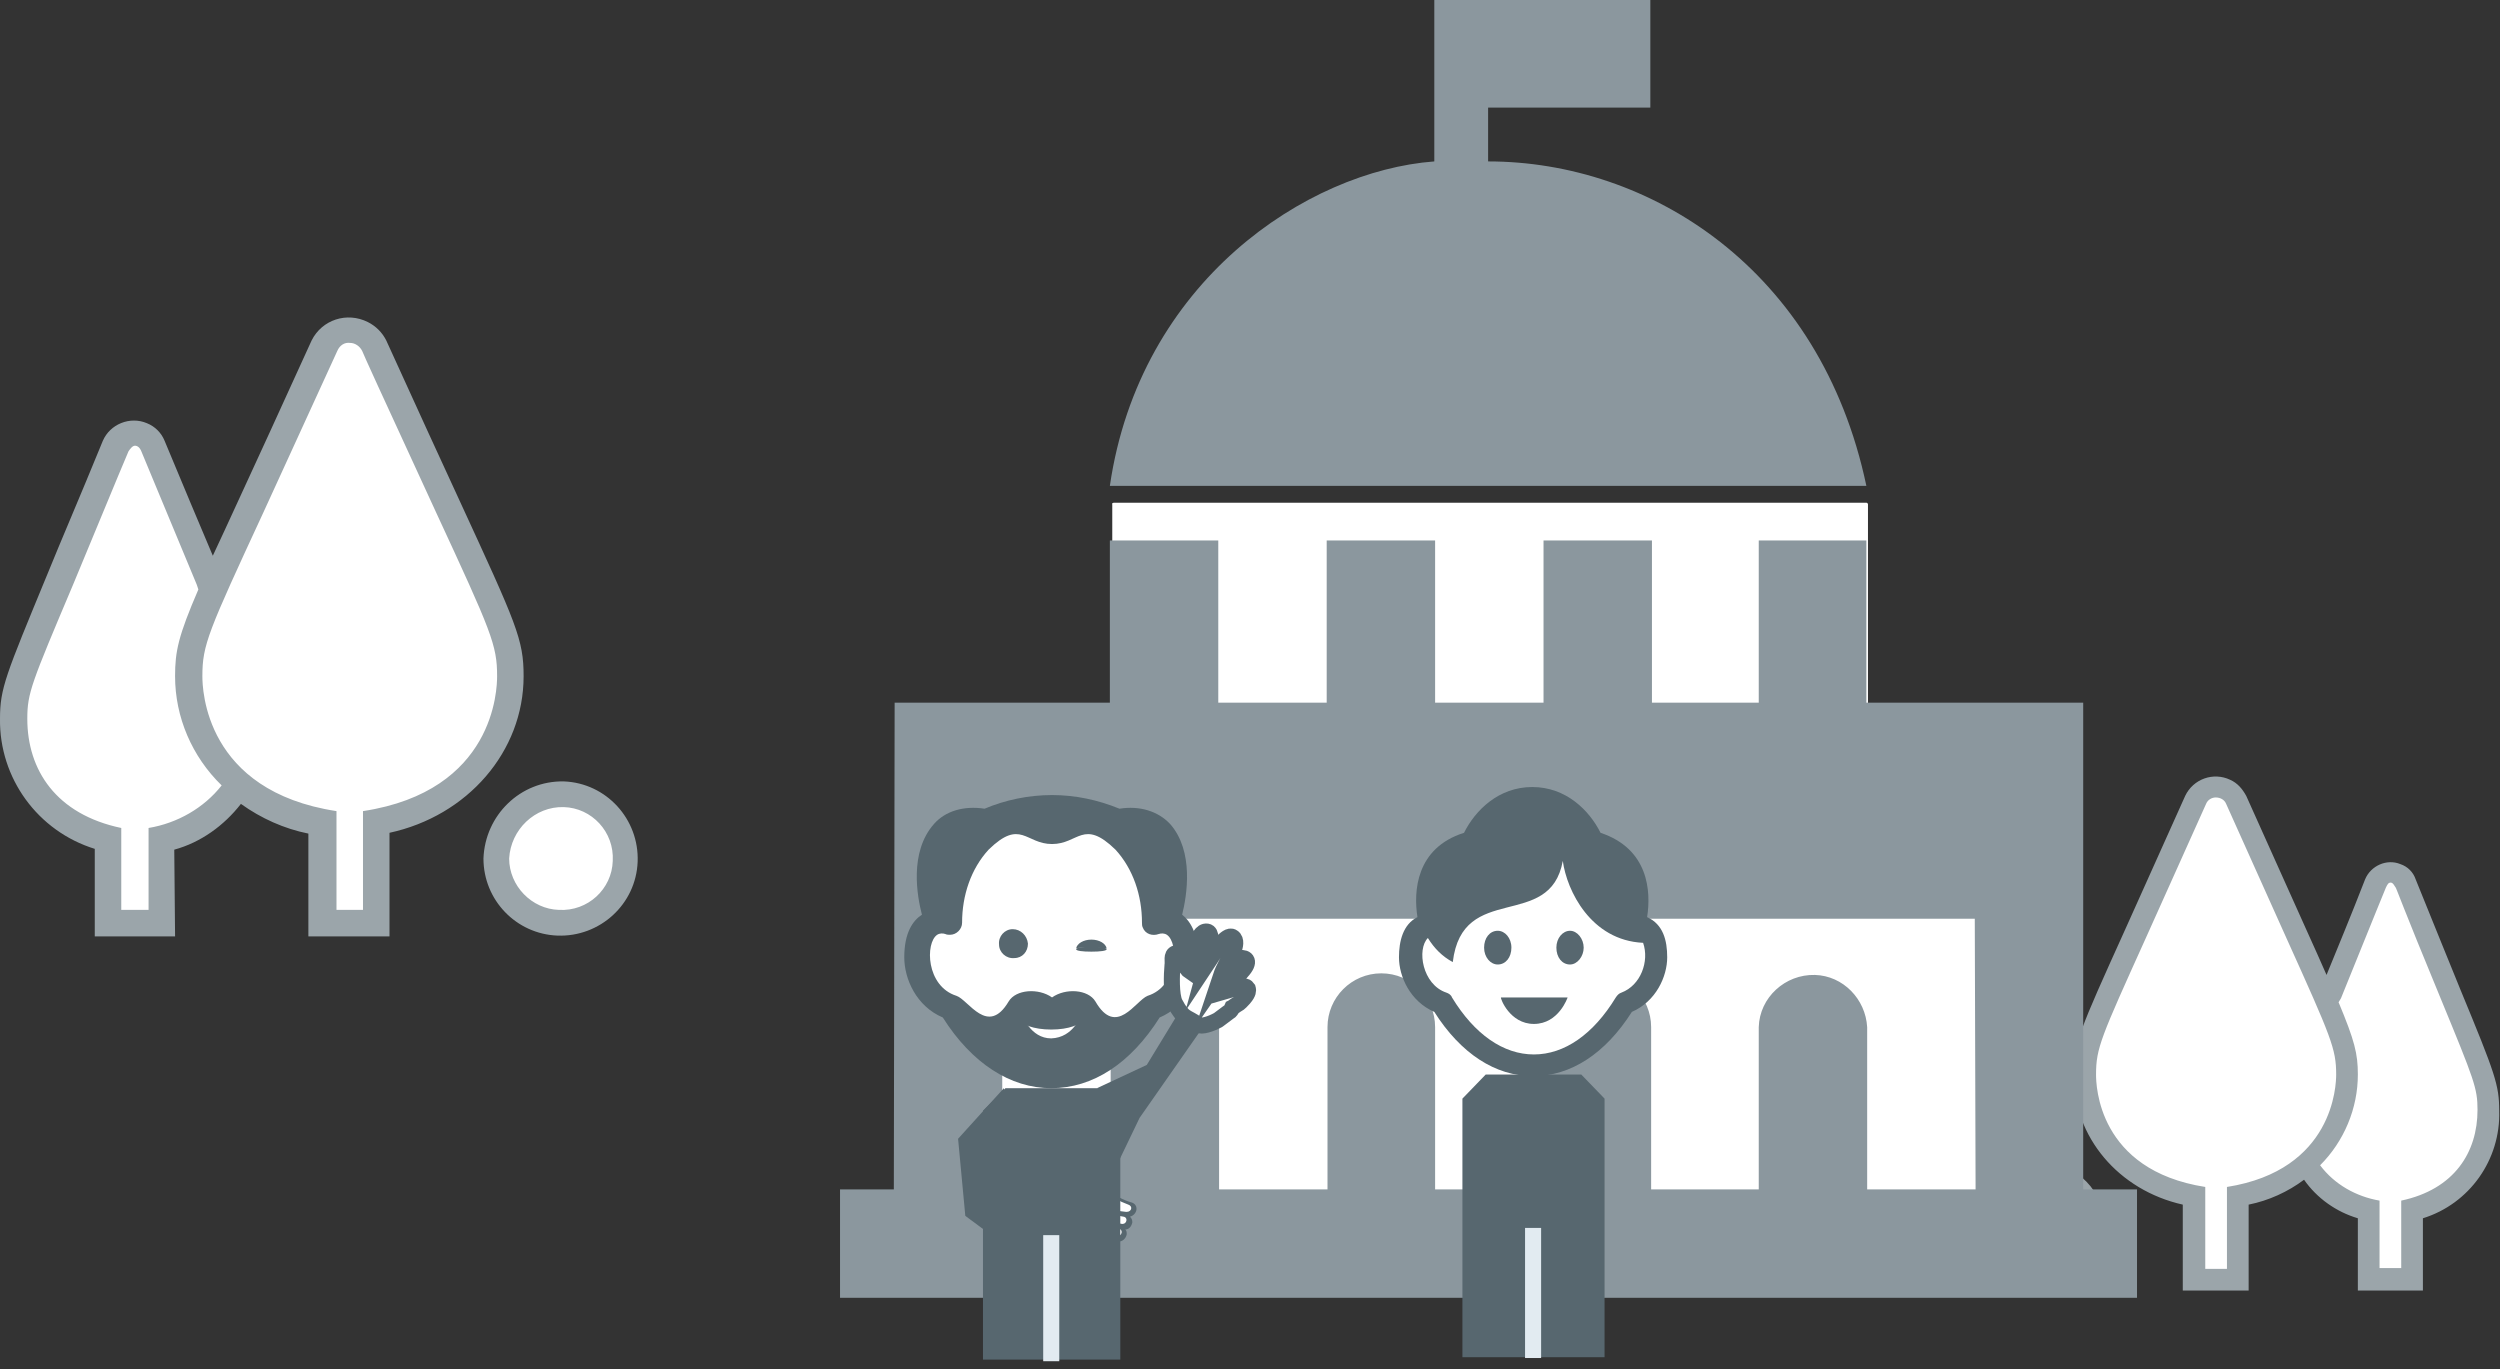 <?xml version="1.0" encoding="utf-8"?>
<!-- Generator: Adobe Illustrator 26.0.2, SVG Export Plug-In . SVG Version: 6.00 Build 0)  -->
<svg version="1.1" id="Teaser-Behoerden" xmlns="http://www.w3.org/2000/svg" xmlns:xlink="http://www.w3.org/1999/xlink" x="0px"
	 y="0px" viewBox="0 0 311.3 170.5" style="enable-background:new 0 0 311.3 170.5;" xml:space="preserve">
<rect x="0" y="0" width="311.3" height="170.5" fill="#333333" stroke="none"/>
<style type="text/css">
	.st0{fill-rule:evenodd;clip-rule:evenodd;fill:#FFFFFF;}
	.st1{fill-rule:evenodd;clip-rule:evenodd;fill:#9BA5AA;}
	.st2{fill:#FFFFFF;}
	.st3{fill-rule:evenodd;clip-rule:evenodd;fill:#8B979E;}
	.st4{fill:#57676F;}
	.st5{fill:none;stroke:#E2EBF1;stroke-width:2;stroke-miterlimit:8;}
	.st6{fill:#FFFFFF;stroke:#57676F;stroke-width:2;stroke-miterlimit:10;}
</style>
<g id="Baum2">
	<g id="Bäume">
		<path id="Bäume_HG_weiss" class="st0" d="M247.9,152.9c0.1,3.3,2.9,5.9,6.2,5.8c3.3-0.1,5.9-2.9,5.8-6.2c-0.1-3.2-2.7-5.8-6-5.8
			C250.5,146.8,247.8,149.5,247.9,152.9z M300.9,157.8v-7.5l2.5-0.9l4.1-3.4l2-6v-4.9l-10.7-26.3l-2.2,0.4l-6.7,15.5l-10.6-24.4
			l-2.6-2h-2.3l-14.7,33.2v3.6l2.7,6.2l4.4,5.4l7,2.5v9.9h4.6l1.1-10.2l3-0.7l5.3-3.4l1.2,2.6l5.8,3.1v8.6h4L300.9,157.8z"/>
		<path class="st1" d="M293.6,160.7v-9c-2.7-0.8-5.1-2.5-6.7-4.8c-2,1.5-4.4,2.6-6.9,3.1v10.7h-8.2V150c-8-1.8-13.6-8.4-13.6-16.2
			c0-3.8,0.7-5.4,6.4-18c1.9-4.2,4.3-9.6,7.5-16.7c1-2.1,3.5-3,5.6-2c0.9,0.4,1.5,1.1,2,2c3.2,7.1,5.6,12.5,7.5,16.7
			c1,2.2,1.8,4,2.5,5.6c1.3-3.2,2.9-7,4.8-11.9c0.7-1.7,2.7-2.6,4.4-1.9c0.9,0.3,1.6,1,1.9,1.9c2.4,5.9,4.2,10.4,5.6,13.8
			c4.3,10.4,4.8,11.8,4.8,15c0.2,6.1-3.7,11.6-9.5,13.4v9H293.6z M254.2,144.7c4.4,0.1,7.9,3.7,7.9,8.1c-0.1,4.4-3.7,7.9-8.1,7.9
			c-4.4-0.1-7.9-3.6-7.9-8C246.1,148.3,249.7,144.7,254.2,144.7C254.2,144.7,254.2,144.7,254.2,144.7z M254.2,147.4
			c2.9,0.1,5.3,2.5,5.2,5.4s-2.5,5.3-5.4,5.2c-2.9-0.1-5.2-2.4-5.2-5.3C248.8,149.7,251.2,147.3,254.2,147.4z M274.6,158h2.7v-10.2
			c13.3-2.1,13.6-12.7,13.6-14c0-3.2-0.6-4.6-6.2-17c-5.8-12.9-7.4-16.5-7.5-16.7c-0.2-0.5-0.7-0.8-1.3-0.8c-0.5,0-1,0.3-1.2,0.8
			c-0.1,0.2-1.7,3.8-7.5,16.7c-5.6,12.4-6.2,13.7-6.2,17c0,1.3,0.2,11.9,13.6,14V158z M291.2,124.8c2,4.8,2.4,6.4,2.4,9
			c0,4.2-1.7,8.3-4.7,11.3c1.8,2.4,4.5,3.9,7.4,4.4v8.4h2.7v-8.4c6.6-1.4,9.5-6,9.5-11.3c0-2.7-0.4-3.7-4.6-13.9
			c-4.8-11.6-5.5-13.7-5.6-13.8s-0.3-0.6-0.6-0.6s-0.4,0.2-0.6,0.6c-0.1,0.2-1.3,3.2-5.6,13.8L291.2,124.8z"/>
	</g>
</g>
<g id="Baum">
	<g id="Bäume-2">
		<path id="Bäume_HG_weiss-2" class="st0" d="M70.6,99.7c-4.1,0-7.4,3.3-7.4,7.4c0,4.1,3.3,7.4,7.4,7.4c4.1,0,7.4-3.3,7.4-7.4
			c0,0,0,0,0,0C78,103.1,74.7,99.7,70.6,99.7z M15.4,114.6h5v-10.4l7.1-3.7l1.5-3.2l6.5,4l3.7,0.9l1.3,12.3h5.6v-11.8l8.7-3l5.4-6.5
			l3.3-7.4v-4.3l-18-39.9h-2.9l-3.2,2.4L26.4,73.2l-8.2-18.7l-2.8-0.4L2.3,85.8v5.9l2.4,7.2l5,4.1l3.1,1.1v9L15.4,114.6z"/>
		<path class="st1" d="M21.8,116.6h-10v-10.9C4.7,103.5-0.1,96.9,0,89.5c0-3.8,0.7-5.4,5.9-18c1.7-4.2,4-9.5,6.9-16.6
			c0.9-2.1,3.4-3.1,5.5-2.2c1,0.4,1.8,1.2,2.2,2.2c2.4,5.8,4.4,10.5,6,14.3c0.9-1.9,1.9-4.1,3.1-6.7c2.3-5,5.3-11.5,9.2-20.1
			c1.3-2.6,4.4-3.6,7-2.3c1,0.5,1.8,1.3,2.3,2.3C52,51,55,57.5,57.3,62.5c7,15.2,7.9,17.1,7.9,21.7c0,9.4-7,17.4-16.7,19.5v12.9
			H38.4v-12.8c-3-0.6-5.9-1.9-8.4-3.7c-2.1,2.7-5,4.8-8.3,5.7L21.8,116.6L21.8,116.6z M70.2,97.3c5.3,0.2,9.4,4.7,9.2,10
			c-0.2,5.3-4.7,9.4-10,9.2c-5.1-0.2-9.2-4.4-9.2-9.6C60.4,101.5,64.8,97.2,70.2,97.3z M70.2,100.5c3.5,0.1,6.3,3.1,6.1,6.7
			c-0.1,3.5-3.1,6.3-6.7,6.1c-3.4-0.1-6.2-3-6.2-6.4C63.6,103.3,66.6,100.4,70.2,100.5C70.2,100.5,70.2,100.5,70.2,100.5z
			 M45.2,113.3V101c16.4-2.5,16.7-15.2,16.7-16.8c0-3.9-0.7-5.5-7.6-20.4c-7.1-15.4-9.1-19.8-9.2-20.1c-0.3-0.6-0.9-1-1.5-1
			c-0.7-0.1-1.3,0.3-1.6,1c-0.1,0.2-2.1,4.6-9.2,20.1c-6.9,14.9-7.6,16.5-7.6,20.4c0,1.6,0.3,14.3,16.7,16.8v12.3L45.2,113.3z
			 M24.7,73.4l-0.2-0.6c-5.3-12.7-6.8-16.4-6.9-16.6c-0.2-0.5-0.5-0.7-0.8-0.7s-0.6,0.4-0.8,0.7c-0.1,0.2-1.1,2.6-6.9,16.6
			C3.9,85.1,3.4,86.3,3.4,89.5c0,6.4,3.6,11.9,11.7,13.6v10.2h3.4v-10.2c3.6-0.6,6.9-2.5,9.1-5.3c-3.7-3.6-5.8-8.5-5.8-13.6
			C21.8,81.1,22.2,79.2,24.7,73.4z"/>
	</g>
</g>
<g id="building">
	<g>
		<path class="st2" d="M138.7,62.6h93.7c0.1,0,0.2,0.1,0.2,0.2v30.5c0,0.1-0.1,0.2-0.2,0.2h-93.7c-0.1,0-0.2-0.1-0.2-0.2V62.8
			C138.4,62.7,138.6,62.6,138.7,62.6z"/>
		<rect x="118.1" y="98.9" class="st2" width="135.9" height="58.9"/>
		<path class="st3" d="M111.3,161.6h-6.7v-13.5h6.7l0.1-60.6h26.8V67.3h13.5v20.2h13.5V67.3h13.5v20.2h13.5V67.3h13.5v20.2H219V67.3
			h13.4v20.2h27v60.6h6.7v13.5L111.3,161.6z M245.9,114.4H124.8v33.7h13.5v-20.2c0.1-3.7,3.3-6.6,7-6.5c3.5,0.1,6.3,3,6.5,6.5v20.2
			h13.5v-20.2c0-3.7,3-6.7,6.7-6.7c3.7,0,6.7,3,6.7,6.7l0,0v20.2h13.5v-20.2c0-3.7,3-6.7,6.7-6.7c3.7,0,6.7,3,6.7,6.7l0,0v20.2H219
			v-20.2c0.1-3.7,3.3-6.6,7-6.5c3.5,0.1,6.3,3,6.5,6.5v20.2h13.5L245.9,114.4z M205.5,13.4h-20.2v6.7c20,0,41.4,13.3,47.1,40.4
			h-94.2c3.7-25.4,24.5-39.2,40.4-40.4V0h26.9V13.4z"/>
	</g>
</g>
<g id="Layer_2_00000026151343962207353850000008907012423193902999_">
	<g id="PROTAGONISTEN_00000015325484103581890620000009768121966939237020_">
		<polygon id="Body_00000021090652446308002650000018254319371806029994_" class="st4" points="196.9,133.8 185,133.8 182.1,136.8 
			182.1,169 199.8,169 199.8,136.8 		"/>
		
			<line id="Linie_weiss_00000095308218929314391710000006936890350005717161_" class="st5" x1="190.9" y1="169.1" x2="190.9" y2="152.9"/>
		<g id="Kopf_Frau">
			<path id="Kopf_weiss_HG_00000144311717107726254420000002548062656611056028_" class="st2" d="M190.1,132.4l-5.2-3.7
				c-5.2-2-8.2-6.7-7.7-11c0.4-3,2.5-5,3.4-5.8l3.1-7.3h10c1.7,0.6,9.4,3.5,11.5,10.7c0.3,1,0.4,2,0.5,3c0,0.5,0,1,0,1.6
				c-0.6,1.3-1.2,2.5-1.8,3.8l-2.2,2.2c-0.7,1.6-2,3.8-4.2,5.2c-6.5,4-17.2-1.1-19.3-8.2c-0.9-3.1,0-6.4,1.7-13.1
				c0.7-2.5,1-3.8,1.7-4.6c1.9-2.1,4-1.1,15.9-0.5c2.4,0.1,4.4,0.2,5.5,1.8c1,1.5,0.7,3.5,0.5,4.6"/>
			<path id="Kopf_Frau_2" class="st4" d="M197.2,118c0,1.1-0.8,2.1-1.7,2.1c-1,0-1.7-0.9-1.7-2.1s0.8-2.1,1.7-2.1
				C196.4,115.9,197.2,116.9,197.2,118z M186.5,115.9c-1,0-1.7,0.9-1.7,2.1s0.8,2.1,1.7,2.1c1,0,1.7-0.9,1.7-2.1
				S187.4,115.9,186.5,115.9z M191,127.5c3.1,0,4.2-3.3,4.2-3.3h-8.3C186.8,124.3,188,127.5,191,127.5z M207.6,119.2
				c0,2.4-1.4,5.5-4.4,6.8c-3.3,5.2-7.6,8-12.3,8s-9-2.8-12.3-8c-3-1.3-4.4-4.4-4.4-6.8c0-2,0.5-4.1,2.3-5
				c-0.5-3.2-0.2-8.6,5.8-10.5c1.4-2.8,4.3-5.7,8.5-5.7s7.1,2.9,8.5,5.7c6,2,6.3,7.3,5.8,10.5C207.1,115.1,207.6,117.1,207.6,119.2z
				 M204.6,117.4c-6.5-0.3-9.5-6.5-10-10.2c-1.6,8.8-12.5,2.5-13.7,12.6c-1.3-0.7-2.3-1.7-3.1-3c-1.4,1.4-0.7,5.8,2.3,6.8
				c0.3,0.1,0.6,0.3,0.7,0.6c2.8,4.6,6.4,7.1,10.2,7.1s7.4-2.5,10.2-7.1c0.2-0.3,0.4-0.5,0.7-0.6
				C204.3,122.7,205.4,119.7,204.6,117.4L204.6,117.4z"/>
		</g>
	</g>
</g>
<g id="Layer_2_00000116937934796290893340000010632155366739515281_">
	<g id="PROTAGONISTEN_00000169548202671696161950000007728096002517063556_">
		<g id="Hand_mit_Daumen">
			<path class="st2" d="M137.7,155.8c-1,0-2.4-0.7-3.3-1.4l-0.1-0.1c-1.1-0.9-2.2-1.7-3.5-2.1l-0.2-0.1l1-3.8h0.2c0.1,0,0.2,0,0.4,0
				c1.7,0,3.5-0.5,5.5-3.8c0.5-0.9,0.8-1,1-1c0.1,0,0.2,0.1,0.3,0.2c0.3,0.3,0.1,1.2,0,1.6c-0.3,1-0.7,1.9-1.2,2.8l-0.1,0.1
				c0.9,0.7,1.9,1.3,3,1.6c0.3,0.1,0.5,0.4,0.5,0.8c-0.1,0.4-0.4,0.6-0.7,0.6c0,0-0.1,0-0.1,0l-0.8-0.1h0c0,0-0.1,0-0.1,0
				c0,0,0,0,0,0c0,0,0,0.1,0.1,0.1c0,0,0.1,0,0.6,0.1c0.3,0.1,0.6,0.4,0.5,0.7c0,0.4-0.4,0.7-0.7,0.7c0,0-0.1,0-0.1,0
				c-0.5-0.1-0.9-0.2-1-0.2c-0.1,0-0.1,0-0.1,0.1c0,0.1,0,0.1,0.1,0.1c0,0,0.4,0.1,0.7,0.1c0.3,0,0.6,0.4,0.5,0.7
				c0,0.4-0.3,0.7-0.7,0.7h-0.1c-0.3,0-1-0.2-1-0.2h0c-0.1,0-0.1,0-0.1,0.1c0,0,0,0,0,0c0,0.1,0,0.1,0.1,0.1l0.5,0.1
				c0.3,0,0.5,0.2,0.5,0.5c0,0.3-0.2,0.7-0.9,0.9C138,155.8,137.8,155.8,137.7,155.8z"/>
			<path class="st4" d="M138.7,143.7c0.3,0,0.3,0.6,0,1.5c-0.3,1.2-0.8,2.1-1.4,3c1,0.8,2.1,1.4,3.2,1.8c0.6,0.2,0.4,0.9-0.2,0.9
				h-0.1l-0.8-0.1c0,0,0,0-0.1,0c-0.2,0-0.3,0.2-0.3,0.3c0,0.2,0.1,0.3,0.3,0.3c0,0,0.1,0,0.6,0.1c0.6,0.1,0.4,0.9-0.1,0.9
				c0,0-0.1,0-0.1,0c-0.6-0.1-1-0.2-1-0.2h-0.1c-0.2,0-0.3,0.2-0.3,0.4c0,0.2,0.1,0.3,0.3,0.3c0,0,0.4,0.1,0.7,0.1
				c0.6,0.1,0.4,0.9-0.1,0.9h-0.1c-0.2,0-1-0.2-1-0.2h-0.1c-0.2,0-0.3,0.2-0.3,0.3c0,0.2,0.1,0.3,0.3,0.3l0.4,0.1
				c0.5,0.1,0.4,0.6-0.4,0.9c-0.1,0-0.3,0-0.4,0c-1,0-2.4-0.8-3.2-1.4c-1.1-0.9-2.2-1.8-3.7-2.2l0.9-3.4c0.1,0,0.2,0,0.4,0
				c1.8,0,3.7-0.6,5.7-3.9C138.3,144,138.6,143.8,138.7,143.7 M138.7,143.3c-0.4,0-0.8,0.3-1.2,1.1c-1.9,3-3.5,3.7-5.3,3.7
				c-0.1,0-0.2,0-0.3,0l-0.4,0l-0.1,0.4l-0.9,3.4l-0.1,0.4l0.4,0.1c1.3,0.4,2.3,1.2,3.4,2.1l0.1,0.1c0.7,0.5,2.2,1.5,3.4,1.5
				c0.2,0,0.4,0,0.5-0.1h0h0c0.7-0.2,1.1-0.6,1.1-1.1c0-0.1,0-0.2-0.1-0.3h0.1c0.5,0,0.9-0.4,1-0.9c0-0.2,0-0.5-0.2-0.6
				c0.5,0,0.8-0.4,0.9-0.9c0-0.3-0.1-0.5-0.3-0.7c0.4-0.1,0.7-0.4,0.8-0.8c0.1-0.5-0.2-0.9-0.7-1c-1-0.3-1.9-0.8-2.8-1.5
				c0.5-0.9,0.9-1.8,1.2-2.8c0.2-0.9,0.2-1.5,0-1.8C139.1,143.4,138.9,143.3,138.7,143.3L138.7,143.3z"/>
		</g>
		<polygon id="Body_00000103242325584094564400000015518295297935384716_" class="st4" points="136.6,135.5 125.2,135.5 
			122.4,138.3 122.4,169.3 139.5,169.3 139.5,138.3 		"/>
		
			<line id="Linie_weiss_00000178890687831652354950000016617342447967297710_" class="st5" x1="130.9" y1="169.5" x2="130.9" y2="153.8"/>
		<path id="Kopf_weiss_HG_00000047771955302838267070000005901172174537811340_" class="st2" d="M129.8,132.3l-6-3.3
			c-5.9-2.3-9.2-7.5-8.5-12.2c0.5-3.2,2.8-5.3,3.8-6.1l3.4-7.6h11.3c2,0.6,10.6,3.7,13,11.3c0.3,1,0.5,2.1,0.6,3.1
			c0,0.6,0,1.1,0,1.7c-0.7,1.3-1.4,2.7-2.1,4l-2.5,2.3c-0.8,1.7-2.2,4-4.8,5.5c-7.3,4.2-19.5-1.2-21.8-8.6c-1-3.2-0.1-6.8,1.9-13.8
			c0.8-2.7,1.1-4,1.9-4.8c2.1-2.2,4.5-1.2,17.9-0.5c2.7,0.1,5,0.2,6.2,1.9c1.2,1.6,0.8,3.7,0.5,4.8"/>
		<path id="Kopf" class="st4" d="M137.8,118.2c0,0.2-0.8,0.3-1.9,0.3s-1.9-0.1-1.9-0.3s0.8-0.3,1.9-0.3S137.8,118,137.8,118.2z
			 M126.1,115.7c-1,0-1.8,0.9-1.7,1.9c0,1,0.9,1.8,1.9,1.7c1,0,1.7-0.8,1.7-1.8C127.9,116.5,127.1,115.7,126.1,115.7z M149.2,119.2
			c0,2.7-1.5,6.1-4.8,7.5c-3.6,5.7-8.3,8.8-13.5,8.8c-5.1,0-9.9-3.1-13.5-8.8c-3.3-1.4-4.8-4.8-4.8-7.5c0-3.1,1.1-4.6,2.2-5.3
			c-0.6-2.3-1.6-7.8,1.5-11.3c1.4-1.6,3.7-2.3,6.3-1.9c2.6-1.1,5.5-1.7,8.4-1.7c2.9,0,5.7,0.6,8.4,1.7c2.5-0.4,4.8,0.3,6.3,1.9
			c3,3.4,2.1,8.9,1.5,11.3C148.1,114.6,149.2,116.1,149.2,119.2z M134.6,126.4h-7.3c0,0,1,2.9,3.6,2.9
			C133.7,129.2,134.6,126.4,134.6,126.4z M145.3,116.4c-0.3-0.2-0.7-0.2-1-0.1c-0.8,0.3-1.7,0-2-0.8c-0.1-0.2-0.1-0.4-0.1-0.6
			c0-3.4-1.1-6.7-3.3-9.1c0,0,0,0,0,0c-4-3.9-4.6-0.7-7.9-0.7s-3.9-3.2-7.9,0.7l0,0c-2.2,2.4-3.3,5.7-3.3,9.1c0,0.8-0.7,1.5-1.5,1.5
			c-0.2,0-0.4,0-0.6-0.1c-0.3-0.1-0.7-0.1-1,0.1c-1.5,1-1.4,6.4,2.4,7.6c1.5,0.5,3.9,5.1,6.5,0.7c0.9-1.5,3.7-1.7,5.4-0.5
			c1.7-1.2,4.5-1,5.4,0.5c2.6,4.5,5-0.1,6.5-0.7C146.7,122.8,146.8,117.4,145.3,116.4z"/>
		<ellipse class="st4" cx="130.9" cy="126.8" rx="3.9" ry="1.4"/>
		<polygon id="Arm_rechts" class="st4" points="150.7,126.6 148.1,123.9 142.8,132.6 136.6,135.5 138.9,142.4 139.4,144.4 
			141.9,139.2 		"/>
		<path class="st6" d="M152.9,126.1c-0.4,0.3-0.8,0.6-1.2,0.9c-0.9,0.5-2.1,0.9-2.5,0.6c-1.5-1.1-1.8-0.6-2.9-2.7
			c-0.5-1-0.4-3.6-0.3-4.7c0.1-0.5-0.2-1.3,0.4-1.5c0.7-0.2,1.1,0.8,1.2,1.3c0,0.4,0.3,0.8,0.6,1c0.2-1.2,0.4-2.4,0.8-3.5
			c0.2-0.6,0.6-1.6,1.3-1.5c0.6,0.1,0.4,1.2,0.4,1.8c0,0.6-0.2,1.3-0.5,2.4c0.8-1.2,1.3-2.2,2-2.9c0.3-0.3,0.9-0.9,1.3-0.6
			c0.5,0.3,0.3,1.2,0.1,1.6c-0.5,1.1-1.2,2.1-1.6,3.3c0.7-1,1.2-2.2,2.4-2.3c0.8-0.1,1.4,0.4,0.2,1.7c-0.6,0.7-1.1,1.4-1.9,2.4
			c0.7-0.2,0.8-0.3,1-0.3c0.5-0.1,1.3-0.5,1.6-0.1c0,0.1,0.1,0.1,0.1,0.2c0,0.1,0.1,0.4-0.5,1.1c-0.3,0.3-0.5,0.6-0.9,0.8
			c-0.2,0.1-0.4,0.3-0.6,0.4C153.3,125.7,153.4,125.8,152.9,126.1z"/>
		<path class="st4" d="M134,118.1c0.1-0.1,0.9-0.1,1.9-0.1s1.8,0.1,1.9,0.1c-0.1-0.6-0.9-1.1-1.9-1.1S134.1,117.5,134,118.1z"/>
		<polygon id="Armbeuge_links" class="st4" points="125,135.5 119.3,141.8 120.2,151.4 122.9,153.4 125.3,136.5 		"/>
	</g>
</g>
</svg>
